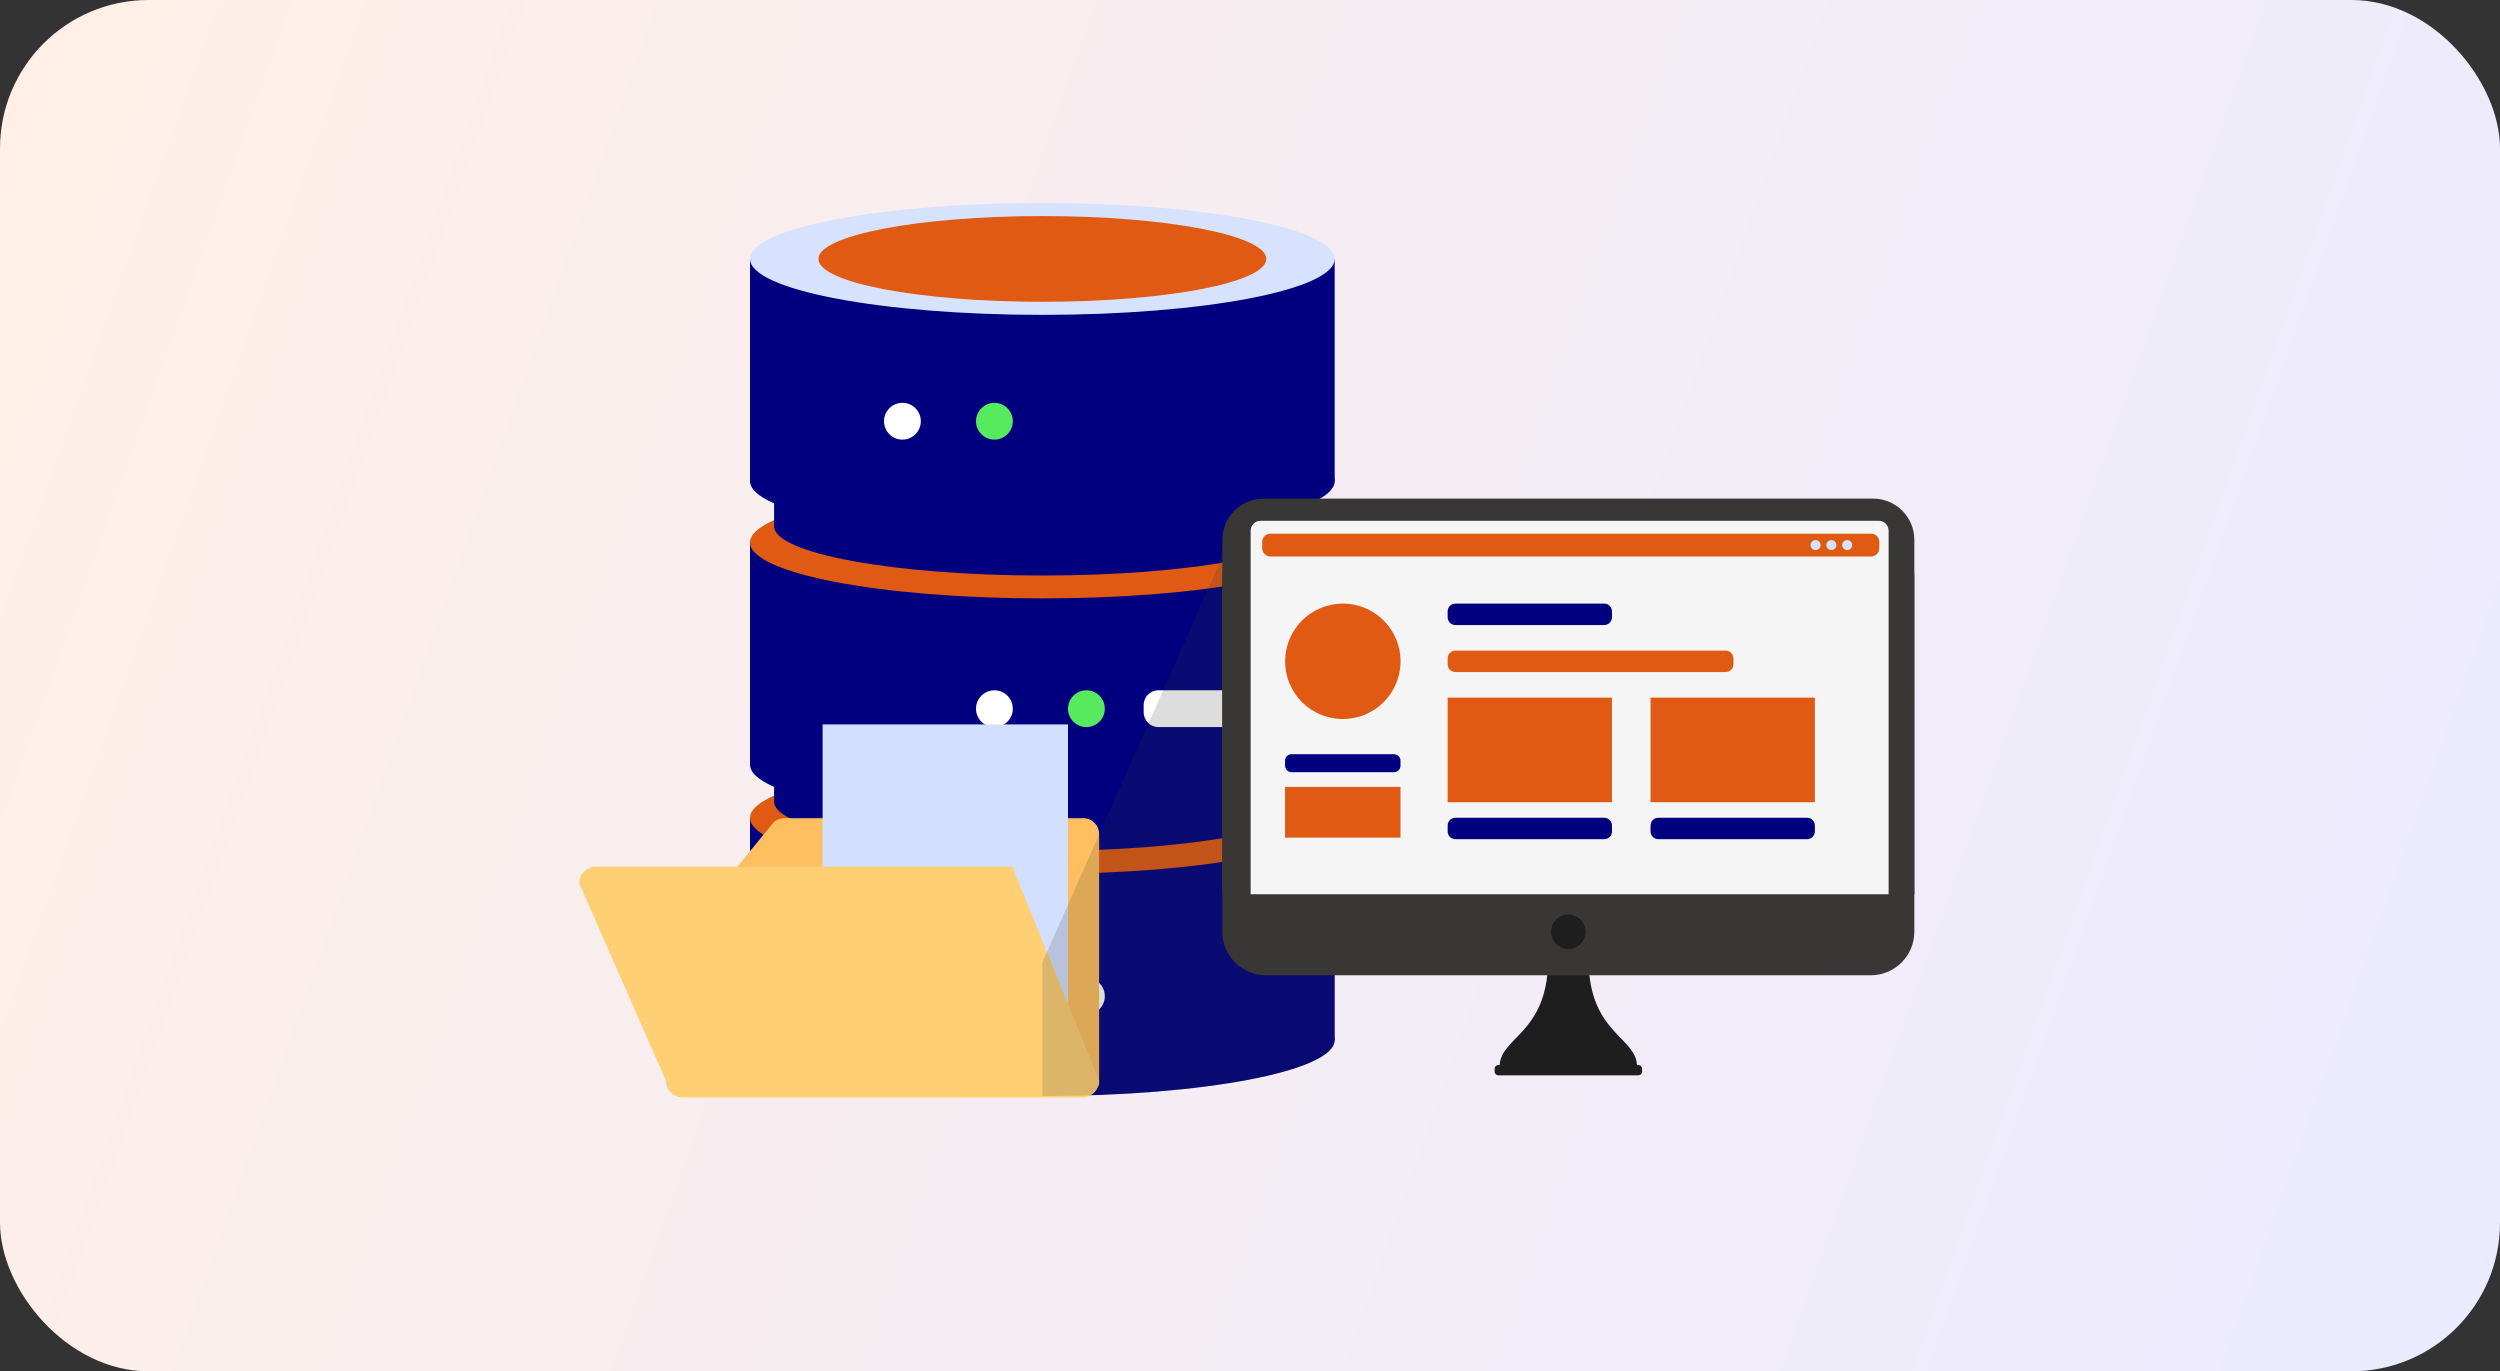 <svg xmlns="http://www.w3.org/2000/svg" width="505" height="277" viewBox="0 0 505 277" fill="none"><rect x="0" y="0" width="505" height="277" fill="#333333" stroke="none"/><rect width="505" height="277" rx="30" fill="url(#paint0_linear_337_599)"></rect><path d="M269.607 165.217H151.504V210.098H269.607V165.217Z" fill="#010180"></path><path d="M210.555 221.401C243.169 221.401 269.607 216.341 269.607 210.099C269.607 203.857 243.169 198.797 210.555 198.797C177.942 198.797 151.503 203.857 151.503 210.099C151.503 216.341 177.942 221.401 210.555 221.401Z" fill="#010180"></path><path d="M210.555 176.518C243.169 176.518 269.607 171.458 269.607 165.216C269.607 158.974 243.169 153.914 210.555 153.914C177.942 153.914 151.504 158.974 151.504 165.216C151.504 171.458 177.942 176.518 210.555 176.518Z" fill="#E05A13"></path><path d="M264.745 122.393H156.365V161.935H264.745V122.393Z" fill="#010180"></path><path d="M210.555 171.892C240.484 171.892 264.745 167.434 264.745 161.934C264.745 156.435 240.484 151.977 210.555 151.977C180.627 151.977 156.365 156.435 156.365 161.934C156.365 167.434 180.627 171.892 210.555 171.892Z" fill="#010180"></path><path d="M269.607 109.576H151.504V154.457H269.607V109.576Z" fill="#010180"></path><path d="M210.555 165.76C243.169 165.76 269.607 160.7 269.607 154.458C269.607 148.216 243.169 143.156 210.555 143.156C177.942 143.156 151.503 148.216 151.503 154.458C151.503 160.7 177.942 165.76 210.555 165.76Z" fill="#010180"></path><path d="M210.555 120.877C243.169 120.877 269.607 115.817 269.607 109.575C269.607 103.334 243.169 98.273 210.555 98.273C177.942 98.273 151.504 103.334 151.504 109.575C151.504 115.817 177.942 120.877 210.555 120.877Z" fill="#E05A13"></path><path d="M264.745 66.752H156.365V106.295H264.745V66.752Z" fill="#010180"></path><path d="M210.555 116.253C240.484 116.253 264.745 111.795 264.745 106.296C264.745 100.796 240.484 96.338 210.555 96.338C180.627 96.338 156.365 100.796 156.365 106.296C156.365 111.795 180.627 116.253 210.555 116.253Z" fill="#010180"></path><path d="M269.607 52.303H151.504V97.184H269.607V52.303Z" fill="#010180"></path><path d="M210.555 108.487C243.169 108.487 269.607 103.427 269.607 97.185C269.607 90.943 243.169 85.883 210.555 85.883C177.942 85.883 151.503 90.943 151.503 97.185C151.503 103.427 177.942 108.487 210.555 108.487Z" fill="#010180"></path><path d="M210.556 63.604C243.169 63.604 269.608 58.544 269.608 52.302C269.608 46.06 243.169 41 210.556 41C177.942 41 151.504 46.06 151.504 52.302C151.504 58.544 177.942 63.604 210.556 63.604Z" fill="#D7E2FF"></path><path d="M210.555 60.961C235.54 60.961 255.795 57.084 255.795 52.303C255.795 47.521 235.54 43.645 210.555 43.645C185.57 43.645 165.316 47.521 165.316 52.303C165.316 57.084 185.57 60.961 210.555 60.961Z" fill="#E05A13"></path><path d="M186.005 85.087C186.005 87.14 184.342 88.804 182.289 88.804C180.237 88.804 178.573 87.14 178.573 85.087C178.573 83.035 180.237 81.371 182.289 81.371C184.342 81.371 186.005 83.035 186.005 85.087Z" fill="white"></path><path d="M204.588 85.087C204.588 87.14 202.924 88.804 200.872 88.804C198.819 88.804 197.155 87.14 197.155 85.087C197.155 83.035 198.819 81.371 200.872 81.371C202.925 81.371 204.588 83.035 204.588 85.087Z" fill="#57EA5F"></path><path d="M219.455 88.804C221.507 88.804 223.171 87.14 223.171 85.087C223.171 83.035 221.507 81.371 219.455 81.371C217.402 81.371 215.738 83.035 215.738 85.087C215.738 87.14 217.402 88.804 219.455 88.804Z" fill="#010180"></path><path d="M249.917 88.804H234.004C232.354 88.804 231.018 87.466 231.018 85.817V84.358C231.018 82.708 232.355 81.371 234.004 81.371H249.917C251.567 81.371 252.903 82.708 252.903 84.358V85.817C252.904 87.466 251.567 88.804 249.917 88.804Z" fill="#010180"></path><path d="M186.005 143.156C186.005 145.208 184.342 146.872 182.289 146.872C180.237 146.872 178.573 145.208 178.573 143.156C178.573 141.103 180.237 139.439 182.289 139.439C184.342 139.439 186.005 141.103 186.005 143.156Z" fill="#010180"></path><path d="M204.588 143.156C204.588 145.208 202.924 146.872 200.872 146.872C198.819 146.872 197.155 145.208 197.155 143.156C197.155 141.103 198.819 139.439 200.872 139.439C202.925 139.439 204.588 141.103 204.588 143.156Z" fill="white"></path><path d="M219.455 146.872C221.507 146.872 223.171 145.208 223.171 143.156C223.171 141.103 221.507 139.439 219.455 139.439C217.402 139.439 215.738 141.103 215.738 143.156C215.738 145.208 217.402 146.872 219.455 146.872Z" fill="#57EA5F"></path><path d="M249.917 146.873H234.004C232.354 146.873 231.018 145.535 231.018 143.886V142.427C231.018 140.777 232.355 139.439 234.004 139.439H249.917C251.567 139.439 252.903 140.777 252.903 142.427V143.886C252.904 145.535 251.567 146.873 249.917 146.873Z" fill="white"></path><path d="M186.005 201.222C186.005 203.275 184.342 204.939 182.289 204.939C180.237 204.939 178.573 203.275 178.573 201.222C178.573 199.17 180.237 197.506 182.289 197.506C184.342 197.506 186.005 199.17 186.005 201.222Z" fill="white"></path><path d="M204.588 201.222C204.588 203.275 202.924 204.939 200.872 204.939C198.819 204.939 197.155 203.275 197.155 201.222C197.155 199.17 198.819 197.506 200.872 197.506C202.925 197.506 204.588 199.17 204.588 201.222Z" fill="#010180"></path><path d="M223.171 201.222C223.171 203.275 221.507 204.939 219.455 204.939C217.402 204.939 215.738 203.275 215.738 201.222C215.738 199.17 217.402 197.506 219.455 197.506C221.507 197.506 223.171 199.17 223.171 201.222Z" fill="white"></path><path d="M249.917 204.94H234.004C232.354 204.94 231.018 203.603 231.018 201.953V200.493C231.018 198.843 232.355 197.506 234.004 197.506H249.917C251.567 197.506 252.903 198.843 252.903 200.493V201.953C252.904 203.603 251.567 204.94 249.917 204.94Z" fill="#010180"></path><path d="M218.835 165.275H158.394C157.647 165.275 156.923 165.538 156.35 166.017L148.961 175.054L222.022 219.281V168.462C222.022 166.702 220.595 165.275 218.835 165.275Z" fill="#FFBE5F"></path><path d="M215.736 211.086V146.332H166.163V211.525L215.736 211.086Z" fill="#D2DFFF"></path><path d="M218.646 221.694H137.904C136.04 221.694 134.529 220.183 134.529 218.319L117 178.43C117 176.566 118.511 175.055 120.375 175.055H204.493L222.022 218.318C222.022 220.183 220.51 221.694 218.646 221.694Z" fill="#FFCF73"></path><path opacity="0.17" d="M264.748 158.95V160.728C267.866 162.098 269.606 163.623 269.606 165.216V210.101C269.606 216.337 243.168 221.403 210.556 221.403V194.395L248.673 108.561L269.606 118.407V154.461C269.606 156.055 267.866 157.572 264.748 158.95Z" fill="#383736"></path><path d="M330.672 215.135H302.936C303.235 209.508 312.42 208.62 312.714 194.396L316.804 195.077L320.893 194.396C321.188 208.62 330.373 209.508 330.672 215.135Z" fill="#1E1E1E"></path><path d="M377.887 197.006H255.721C250.856 197.006 246.912 193.062 246.912 188.197V116.491C246.912 111.626 250.856 107.682 255.721 107.682H377.887C382.751 107.682 386.696 111.626 386.696 116.491V188.197C386.696 193.062 382.751 197.006 377.887 197.006Z" fill="#383736"></path><path d="M378.38 100.721H255.228C250.635 100.721 246.912 104.444 246.912 109.037V180.64H386.695V109.037C386.695 104.444 382.972 100.721 378.38 100.721Z" fill="#383736"></path><path d="M320.28 188.215C320.28 190.135 318.724 191.692 316.804 191.692C314.885 191.692 313.329 190.136 313.329 188.215C313.329 186.296 314.885 184.74 316.804 184.74C318.724 184.74 320.28 186.296 320.28 188.215Z" fill="#1E1E1E"></path><path d="M381.502 180.64H252.629V107.185C252.629 106.089 253.517 105.201 254.613 105.201H379.519C380.615 105.201 381.502 106.09 381.502 107.185V180.64Z" fill="#F5F5F5"></path><path d="M330.946 217.211H302.662C302.247 217.211 301.912 216.875 301.912 216.461V215.885C301.912 215.47 302.247 215.135 302.662 215.135H330.946C331.36 215.135 331.696 215.47 331.696 215.885V216.461C331.696 216.875 331.36 217.211 330.946 217.211Z" fill="#1E1E1E"></path><path d="M377.957 112.414H256.632C255.712 112.414 254.965 111.667 254.965 110.746V109.464C254.965 108.544 255.712 107.797 256.632 107.797H377.957C378.878 107.797 379.625 108.544 379.625 109.464V110.746C379.624 111.667 378.878 112.414 377.957 112.414Z" fill="#E05A13"></path><path d="M367.751 110.107C367.751 110.664 367.299 111.116 366.742 111.116C366.184 111.116 365.732 110.664 365.732 110.107C365.732 109.55 366.184 109.098 366.742 109.098C367.299 109.098 367.751 109.549 367.751 110.107Z" fill="#D7E2FF"></path><path d="M370.947 110.107C370.947 110.664 370.495 111.116 369.937 111.116C369.379 111.116 368.927 110.664 368.927 110.107C368.927 109.55 369.379 109.098 369.937 109.098C370.494 109.098 370.947 109.549 370.947 110.107Z" fill="#D7E2FF"></path><path d="M374.142 110.107C374.142 110.664 373.691 111.116 373.132 111.116C372.574 111.116 372.123 110.664 372.123 110.107C372.123 109.55 372.575 109.098 373.132 109.098C373.69 109.098 374.142 109.549 374.142 110.107Z" fill="#D7E2FF"></path><path d="M275.714 144.357C281.664 141.893 284.489 135.073 282.024 129.123C279.56 123.174 272.74 120.349 266.79 122.813C260.841 125.278 258.016 132.098 260.481 138.047C262.945 143.996 269.765 146.821 275.714 144.357Z" fill="#E05A13"></path><path d="M281.586 155.985H260.898C260.172 155.985 259.583 155.396 259.583 154.67V153.659C259.583 152.933 260.172 152.344 260.898 152.344H281.586C282.312 152.344 282.901 152.933 282.901 153.659V154.67C282.901 155.396 282.312 155.985 281.586 155.985Z" fill="#010180"></path><path d="M282.901 158.951H259.583V169.2H282.901V158.951Z" fill="#E05A13"></path><path d="M324.054 126.257H293.989C293.125 126.257 292.425 125.557 292.425 124.693V123.491C292.425 122.628 293.125 121.928 293.989 121.928H324.054C324.918 121.928 325.618 122.628 325.618 123.491V124.693C325.618 125.556 324.918 126.257 324.054 126.257Z" fill="#010180"></path><path d="M348.587 135.751H293.99C293.126 135.751 292.426 135.051 292.426 134.187V132.986C292.426 132.122 293.126 131.422 293.99 131.422H348.587C349.451 131.422 350.151 132.122 350.151 132.986V134.187C350.151 135.051 349.45 135.751 348.587 135.751Z" fill="#E05A13"></path><path d="M325.618 140.916H292.425V162.046H325.618V140.916Z" fill="#E05A13"></path><path d="M324.054 169.517H293.989C293.125 169.517 292.425 168.817 292.425 167.953V166.751C292.425 165.887 293.125 165.188 293.989 165.188H324.054C324.918 165.188 325.618 165.887 325.618 166.751V167.953C325.618 168.817 324.918 169.517 324.054 169.517Z" fill="#010180"></path><path d="M366.602 140.916H333.41V162.046H366.602V140.916Z" fill="#E05A13"></path><path d="M365.038 169.517H334.973C334.109 169.517 333.409 168.817 333.409 167.953V166.751C333.409 165.887 334.109 165.188 334.973 165.188H365.038C365.902 165.188 366.602 165.887 366.602 166.751V167.953C366.602 168.817 365.902 169.517 365.038 169.517Z" fill="#010180"></path><defs><linearGradient id="paint0_linear_337_599" x1="0" y1="0" x2="524.864" y2="185.924" gradientUnits="userSpaceOnUse"><stop stop-color="#FFEFE6"></stop><stop offset="1" stop-color="#EBEBFF"></stop></linearGradient></defs></svg>